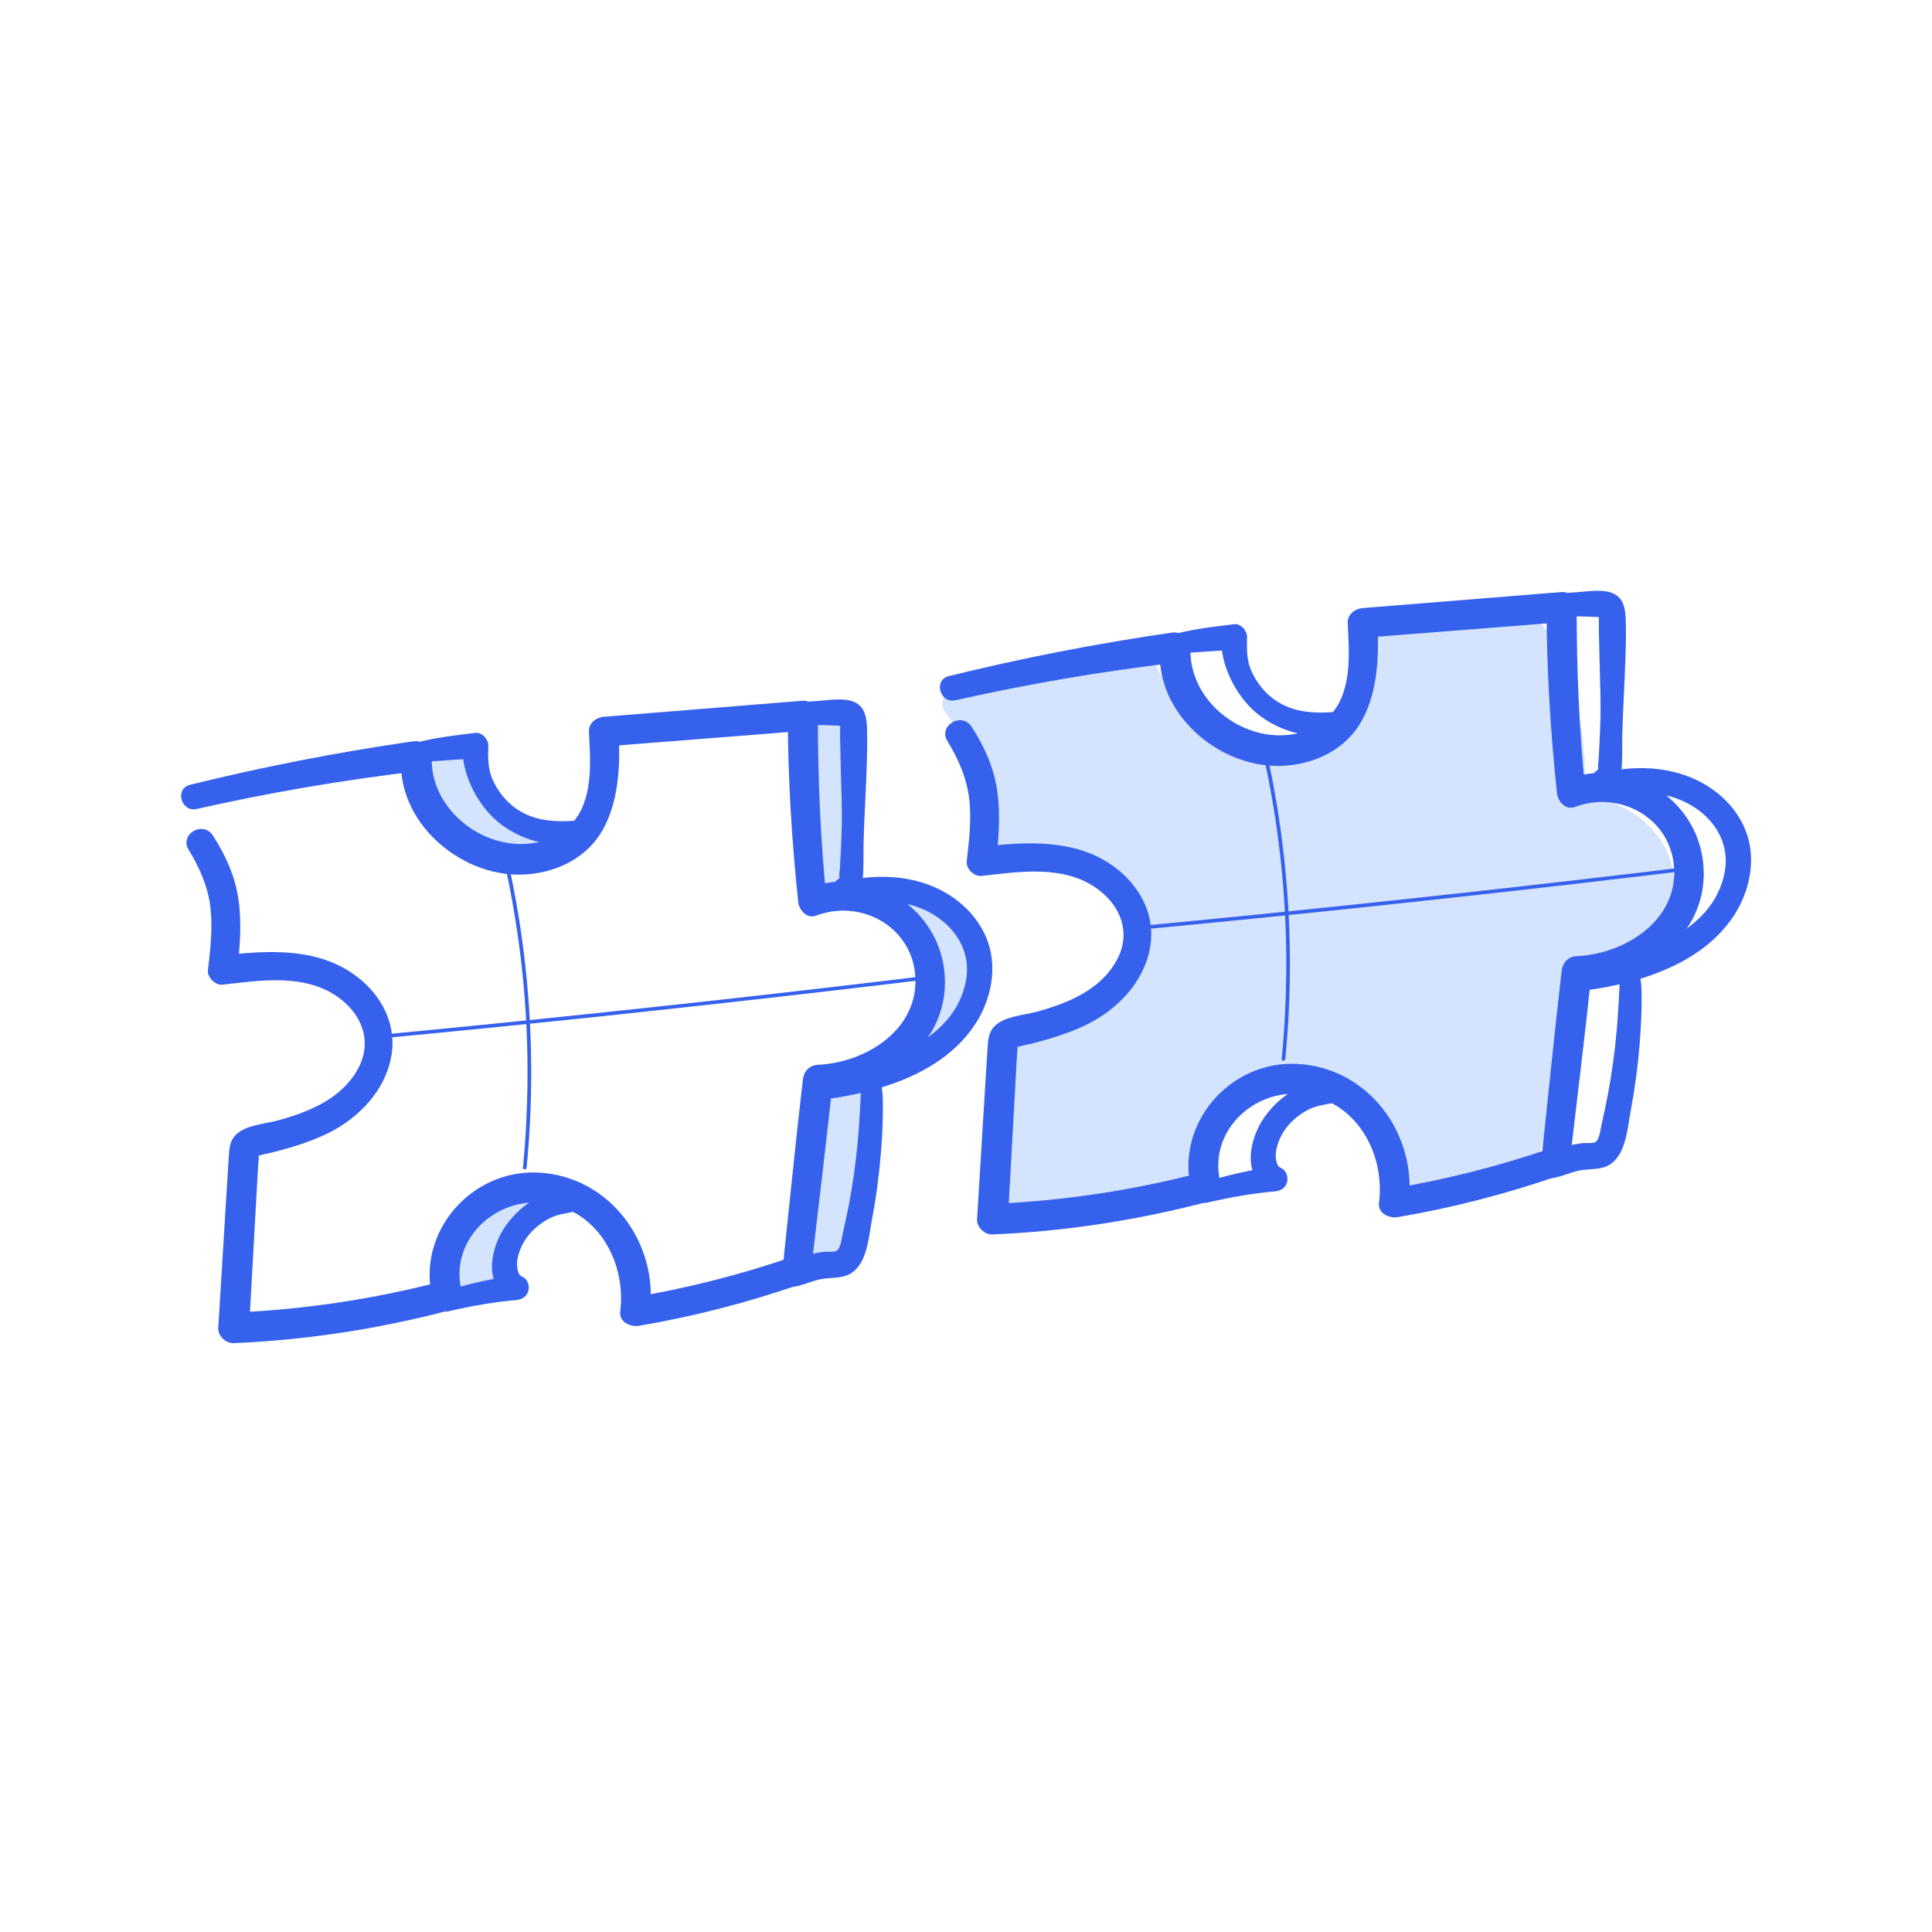 <svg width="43" height="43" viewBox="0 0 43 43" fill="none" xmlns="http://www.w3.org/2000/svg">
<path d="M9.613 16.905C9.488 17.084 9.585 17.331 9.699 17.518C9.998 18.011 10.415 18.473 10.97 18.628C11.357 18.735 11.77 18.683 12.167 18.632C11.565 18.6 10.978 18.346 10.538 17.933C10.48 17.877 10.421 17.819 10.383 17.748C10.267 17.544 10.312 17.292 10.305 17.058C10.305 16.987 10.295 16.91 10.245 16.856C10.174 16.781 10.052 16.787 9.955 16.817C9.858 16.847 9.759 16.901 9.656 16.895" fill="#D4E4FF"/>
<path d="M9.435 16.802C9.22 17.101 9.383 17.467 9.553 17.74C9.721 18.006 9.921 18.264 10.164 18.466C10.406 18.669 10.714 18.843 11.041 18.905C11.441 18.98 11.832 18.929 12.23 18.864C12.346 18.845 12.417 18.707 12.402 18.6C12.382 18.473 12.288 18.404 12.165 18.391C11.879 18.359 11.585 18.282 11.327 18.155C11.082 18.034 10.804 17.866 10.639 17.645C10.559 17.54 10.574 17.391 10.576 17.269C10.581 17.105 10.596 16.927 10.521 16.779C10.439 16.619 10.284 16.531 10.11 16.521C9.944 16.51 9.813 16.602 9.656 16.615C9.295 16.643 9.286 17.176 9.656 17.183C9.751 17.183 9.837 17.166 9.925 17.133C9.944 17.127 10.093 17.08 10.093 17.08C10.091 17.086 10.028 17.026 10.026 17.028C10.032 17.024 10.028 17.075 10.03 17.084C10.03 17.161 10.03 17.239 10.028 17.314C10.028 17.486 10.043 17.658 10.112 17.817C10.177 17.963 10.288 18.081 10.409 18.185C10.897 18.604 11.52 18.864 12.167 18.875V18.395C11.862 18.425 11.544 18.466 11.239 18.43C10.985 18.4 10.746 18.292 10.544 18.14C10.359 18 10.196 17.819 10.06 17.632C9.983 17.527 9.908 17.415 9.848 17.299C9.807 17.217 9.744 17.105 9.792 17.015C9.916 16.776 9.587 16.594 9.435 16.807V16.802ZM17.944 16.093C17.964 16.671 17.981 17.25 18 17.828C18.02 18.462 18.043 19.109 18.267 19.703C18.381 19.789 18.557 19.709 18.624 19.582C18.691 19.455 18.678 19.303 18.663 19.161C18.568 18.148 18.529 17.131 18.546 16.114C18.413 16.097 18.276 16.108 18.149 16.149" fill="#D4E4FF"/>
<path d="M17.76 16.093C17.721 16.463 17.736 16.832 17.743 17.204C17.749 17.576 17.753 17.929 17.771 18.29C17.788 18.619 17.816 18.948 17.883 19.27C17.943 19.567 18.003 19.999 18.386 19.997C18.708 19.997 18.91 19.707 18.932 19.41C18.957 19.075 18.887 18.72 18.867 18.385C18.822 17.63 18.803 16.871 18.833 16.116C18.837 16.007 18.742 15.863 18.626 15.845C18.439 15.818 18.257 15.803 18.076 15.873C17.732 16.009 17.861 16.488 18.229 16.428C18.338 16.409 18.439 16.392 18.551 16.396L18.272 16.116C18.276 16.731 18.282 17.346 18.317 17.961C18.334 18.269 18.355 18.574 18.383 18.881C18.396 19.017 18.413 19.152 18.42 19.288C18.422 19.348 18.405 19.404 18.405 19.462C18.405 19.505 18.364 19.464 18.401 19.485L18.519 19.638C18.098 18.494 18.334 17.228 18.132 16.046C18.093 15.82 17.784 15.901 17.762 16.095L17.76 16.093ZM19.62 20.051C20.114 20.219 20.617 20.505 20.817 20.986C20.923 21.238 20.933 21.519 20.944 21.792C20.955 22.063 20.963 22.343 20.88 22.601C20.803 22.839 20.654 23.047 20.454 23.196C21.241 22.956 21.813 22.139 21.765 21.317C21.761 21.238 21.75 21.156 21.724 21.081C21.688 20.98 21.621 20.892 21.55 20.81C21.146 20.343 20.546 20.051 19.929 20.017" fill="#D4E4FF"/>
<path d="M19.509 20.161C19.717 20.337 19.988 20.423 20.201 20.593C20.414 20.763 20.581 20.98 20.642 21.259C20.706 21.558 20.706 21.896 20.689 22.201C20.672 22.506 20.562 22.786 20.319 22.971C20.216 23.05 20.156 23.169 20.212 23.295C20.261 23.409 20.392 23.487 20.519 23.446C21.398 23.169 22 22.347 22.017 21.429C22.022 21.178 21.974 20.943 21.822 20.739C21.674 20.537 21.495 20.369 21.293 20.221C20.893 19.926 20.416 19.765 19.923 19.726C19.554 19.698 19.552 20.285 19.923 20.305C20.295 20.324 20.648 20.447 20.958 20.649C21.106 20.745 21.241 20.861 21.36 20.995C21.489 21.141 21.514 21.285 21.508 21.476C21.489 22.124 20.988 22.749 20.381 22.945L20.635 23.381C20.942 23.143 21.127 22.792 21.179 22.41C21.231 22.027 21.216 21.569 21.132 21.18C21.056 20.834 20.861 20.528 20.584 20.307C20.328 20.103 19.951 19.883 19.614 19.896C19.491 19.901 19.397 20.068 19.504 20.161H19.509ZM18.941 24.14C18.799 24.233 18.554 24.136 18.472 24.284C18.453 24.321 18.448 24.364 18.446 24.407C18.373 25.557 18.335 26.707 18.328 27.86C18.483 27.778 18.698 27.808 18.812 27.673C18.87 27.604 18.883 27.507 18.891 27.417C19.001 26.346 19.042 25.267 19.012 24.192" fill="#D4E4FF"/>
<path d="M18.827 23.942C18.737 23.985 18.595 23.947 18.496 23.975C18.35 24.013 18.236 24.13 18.197 24.273C18.148 24.452 18.159 24.665 18.146 24.848C18.131 25.056 18.12 25.265 18.109 25.471C18.068 26.267 18.049 27.062 18.036 27.86C18.032 28.103 18.283 28.199 18.479 28.113C18.597 28.062 18.735 28.073 18.853 28.01C18.993 27.937 19.098 27.806 19.139 27.653C19.184 27.486 19.173 27.296 19.186 27.122C19.201 26.927 19.216 26.733 19.227 26.538C19.272 25.755 19.287 24.972 19.27 24.19C19.262 23.861 18.752 23.861 18.758 24.19C18.776 24.875 18.771 25.561 18.726 26.245C18.705 26.587 18.685 26.933 18.638 27.271C18.629 27.329 18.621 27.393 18.606 27.449C18.584 27.488 18.591 27.492 18.623 27.46C18.593 27.471 18.563 27.481 18.533 27.488C18.41 27.522 18.298 27.546 18.182 27.602C18.331 27.686 18.477 27.772 18.625 27.855C18.623 27.157 18.636 26.458 18.662 25.761C18.675 25.419 18.69 25.076 18.703 24.734C18.705 24.66 18.733 24.547 18.713 24.478C18.737 24.396 18.722 24.383 18.666 24.437C18.679 24.43 18.694 24.428 18.709 24.428C18.814 24.45 18.971 24.387 19.059 24.338C19.32 24.19 19.092 23.813 18.827 23.94V23.942ZM11.777 26.66C11.511 26.621 11.246 26.735 11.001 26.849C10.829 26.929 10.653 27.011 10.505 27.127C10.191 27.374 10.012 27.78 10.042 28.176C10.049 28.251 10.062 28.331 10.109 28.391C10.15 28.442 10.219 28.481 10.234 28.546C10.535 28.511 10.834 28.457 11.128 28.387C11.027 27.851 11.128 27.279 11.408 26.811C11.463 26.716 11.55 26.613 11.659 26.621" fill="#D4E4FF"/>
<path d="M11.838 26.434C11.664 26.408 11.498 26.385 11.322 26.421C11.158 26.456 10.999 26.518 10.847 26.585C10.571 26.703 10.3 26.841 10.105 27.077C9.909 27.314 9.784 27.578 9.743 27.875C9.722 28.027 9.718 28.178 9.75 28.331C9.765 28.408 9.797 28.481 9.842 28.546C9.868 28.582 9.894 28.614 9.926 28.644C9.939 28.655 9.952 28.668 9.965 28.679C9.999 28.718 9.993 28.7 9.941 28.625C10.004 28.793 10.137 28.862 10.311 28.836C10.61 28.791 10.909 28.735 11.197 28.649C11.341 28.606 11.423 28.459 11.386 28.313C11.326 28.062 11.345 27.756 11.408 27.501C11.438 27.369 11.482 27.241 11.539 27.118C11.571 27.051 11.608 26.985 11.646 26.92C11.674 26.875 11.638 26.92 11.674 26.884C11.711 26.847 11.681 26.877 11.655 26.879C11.795 26.866 11.913 26.77 11.913 26.621C11.913 26.473 11.795 26.374 11.655 26.363C11.427 26.346 11.264 26.527 11.158 26.707C11.059 26.877 10.982 27.062 10.926 27.249C10.814 27.623 10.806 28.002 10.853 28.386L11.053 28.124C10.769 28.174 10.513 28.219 10.232 28.242L10.522 28.464C10.496 28.383 10.453 28.309 10.395 28.247C10.382 28.232 10.367 28.212 10.35 28.201C10.335 28.186 10.337 28.189 10.358 28.212C10.367 28.24 10.369 28.242 10.363 28.221C10.363 28.197 10.348 28.159 10.354 28.206C10.35 28.178 10.35 28.148 10.35 28.12V28.032C10.35 28.025 10.356 27.946 10.352 27.986C10.348 28.027 10.358 27.95 10.361 27.941L10.38 27.858C10.386 27.83 10.397 27.802 10.406 27.774C10.41 27.761 10.444 27.686 10.419 27.741C10.44 27.698 10.462 27.655 10.487 27.612C10.502 27.587 10.52 27.563 10.535 27.539C10.586 27.464 10.496 27.578 10.556 27.511C10.642 27.415 10.685 27.378 10.769 27.322C10.872 27.253 10.982 27.198 11.092 27.142C11.193 27.092 11.309 27.028 11.403 26.989C11.517 26.942 11.648 26.884 11.775 26.894C12.035 26.918 12.098 26.475 11.838 26.436V26.434ZM25.176 14.816C23.869 14.994 22.577 15.276 21.315 15.654C22.018 16.598 22.396 17.778 22.379 18.954C23.039 18.892 23.716 18.849 24.353 19.03C24.989 19.21 25.589 19.657 25.776 20.294C25.989 21.016 25.617 21.812 25.049 22.306C24.482 22.801 23.749 23.057 23.033 23.293C22.917 23.332 22.792 23.373 22.712 23.465C22.598 23.594 22.598 23.785 22.603 23.96L22.693 26.847C23.779 26.795 24.858 26.647 25.918 26.404C26.034 26.378 26.159 26.344 26.232 26.252C26.307 26.157 26.311 26.026 26.318 25.905C26.361 25.196 26.703 24.471 27.322 24.121C27.765 23.871 28.292 23.835 28.799 23.824C29.16 23.816 29.528 23.82 29.874 23.923C30.65 24.157 31.205 24.893 31.385 25.684C31.437 25.914 31.493 26.189 31.712 26.273C31.826 26.318 31.955 26.292 32.073 26.267C32.533 26.166 32.989 26.047 33.441 25.907C33.6 25.858 33.768 25.802 33.875 25.673C33.97 25.559 34.004 25.409 34.036 25.265L34.643 22.422C34.701 22.156 34.763 21.876 34.941 21.67C35.262 21.298 35.832 21.285 36.257 21.038C36.911 20.659 37.104 19.718 36.752 19.051C36.399 18.385 35.608 18.017 34.853 18.051C35.04 16.761 34.782 15.409 34.133 14.278C34.084 14.194 34.03 14.106 33.948 14.057C33.832 13.986 33.688 13.996 33.553 14.011C32.609 14.11 31.663 14.207 30.719 14.306C30.648 14.312 30.571 14.323 30.517 14.368C30.412 14.459 30.444 14.624 30.47 14.76C30.68 15.815 29.943 16.97 28.896 17.221C28.182 17.393 27.41 17.174 26.812 16.748C26.212 16.323 25.77 15.71 25.43 15.059" fill="#D4E4FF"/>
<path d="M25.178 14.592C23.835 14.745 22.525 14.945 21.227 15.329C21.035 15.385 20.891 15.643 21.024 15.826C21.691 16.742 22.052 17.823 22.046 18.956C22.046 19.124 22.201 19.307 22.381 19.292C23.155 19.221 24.015 19.148 24.718 19.543C25.329 19.885 25.647 20.498 25.426 21.186C25.204 21.874 24.544 22.341 23.888 22.629C23.536 22.784 23.162 22.878 22.805 23.022C22.469 23.158 22.295 23.416 22.269 23.773C22.235 24.256 22.293 24.759 22.308 25.245C22.325 25.781 22.343 26.314 22.358 26.849C22.364 27.023 22.508 27.195 22.693 27.184C23.673 27.135 24.649 27.015 25.608 26.817C25.993 26.737 26.468 26.684 26.606 26.247C26.66 26.077 26.647 25.895 26.675 25.718C26.705 25.527 26.761 25.331 26.84 25.153C26.999 24.805 27.257 24.508 27.61 24.351C28.008 24.172 28.466 24.164 28.896 24.16C29.354 24.153 29.799 24.187 30.19 24.445C30.491 24.643 30.719 24.94 30.876 25.26C31.041 25.598 31.041 26.011 31.256 26.322C31.538 26.729 31.992 26.636 32.409 26.54C32.862 26.434 33.344 26.335 33.772 26.148C34.23 25.948 34.324 25.55 34.419 25.101C34.623 24.151 34.774 23.166 35.04 22.233C35.154 21.835 35.421 21.715 35.791 21.595C36.139 21.481 36.481 21.356 36.748 21.094C37.324 20.522 37.425 19.578 37.057 18.868C36.644 18.073 35.715 17.66 34.849 17.677C34.969 17.834 35.088 17.991 35.208 18.148C35.367 17.032 35.245 15.891 34.817 14.846C34.636 14.405 34.419 13.756 33.894 13.644C33.634 13.588 33.338 13.659 33.077 13.685L32.08 13.788L31.188 13.878C30.919 13.906 30.555 13.88 30.323 14.042C29.891 14.34 30.162 14.876 30.119 15.299C30.031 16.164 29.291 16.89 28.416 16.901C27.165 16.916 26.29 15.878 25.75 14.867C25.522 14.439 24.873 14.82 25.101 15.248C25.587 16.162 26.27 17.006 27.247 17.415C28.171 17.802 29.218 17.72 29.988 17.052C30.693 16.441 30.949 15.555 30.826 14.656C30.816 14.573 30.839 14.497 30.762 14.611C30.672 14.745 30.773 14.671 30.869 14.661C31.026 14.644 31.183 14.626 31.342 14.611C31.656 14.577 31.972 14.545 32.286 14.51C32.566 14.48 32.845 14.452 33.127 14.422C33.279 14.407 33.434 14.386 33.587 14.375C33.727 14.364 33.733 14.347 33.806 14.463C34.464 15.508 34.632 16.847 34.475 18.049C34.449 18.245 34.666 18.428 34.847 18.421C35.494 18.4 36.234 18.692 36.485 19.337C36.705 19.898 36.481 20.573 35.918 20.812C35.608 20.943 35.268 20.999 34.98 21.182C34.675 21.375 34.488 21.666 34.383 22.007C34.254 22.424 34.189 22.867 34.099 23.293C34.002 23.751 33.905 24.207 33.806 24.665C33.763 24.863 33.731 25.065 33.679 25.26C33.615 25.503 33.473 25.538 33.249 25.604C32.837 25.729 32.366 25.912 31.934 25.944C31.835 25.95 31.837 25.968 31.785 25.873C31.753 25.813 31.742 25.727 31.727 25.66C31.684 25.482 31.635 25.31 31.566 25.142C31.428 24.807 31.237 24.499 30.988 24.237C30.426 23.643 29.689 23.471 28.896 23.482C28.124 23.493 27.32 23.579 26.737 24.138C26.449 24.415 26.247 24.774 26.12 25.151C26.055 25.344 26.017 25.544 25.993 25.744C25.985 25.811 26.006 25.983 25.965 26.03C25.931 26.071 25.823 26.075 25.776 26.086C24.763 26.32 23.729 26.453 22.691 26.507L23.026 26.843C22.996 25.858 22.923 24.865 22.934 23.88C22.934 23.659 23.009 23.65 23.205 23.583C23.4 23.517 23.607 23.448 23.805 23.373C24.196 23.222 24.583 23.05 24.931 22.811C25.572 22.371 26.071 21.709 26.157 20.917C26.24 20.154 25.834 19.479 25.215 19.06C24.383 18.494 23.331 18.531 22.375 18.617L22.71 18.952C22.721 17.709 22.338 16.484 21.603 15.482L21.401 15.979C22.654 15.602 23.94 15.241 25.232 15.028C25.477 14.988 25.423 14.562 25.172 14.59L25.178 14.592Z" fill="#D4E4FF"/>
<path d="M4.381 18.004C5.996 17.641 7.627 17.361 9.272 17.168L8.932 16.828C8.81 18.271 10.212 19.496 11.598 19.466C12.349 19.449 13.08 19.107 13.439 18.425C13.783 17.774 13.802 17.002 13.772 16.284L13.441 16.615C14.918 16.501 16.393 16.383 17.87 16.267L17.535 15.931C17.535 17.318 17.621 18.692 17.765 20.07C17.784 20.255 17.956 20.459 18.169 20.378C19.139 20.01 20.254 20.597 20.366 21.663C20.493 22.882 19.298 23.65 18.205 23.699C18.008 23.708 17.889 23.848 17.868 24.037C17.704 25.45 17.565 26.864 17.414 28.277L17.649 27.969C16.475 28.373 15.273 28.679 14.047 28.881C14.185 28.986 14.322 29.092 14.462 29.197C14.66 27.664 13.576 26.189 12.001 26.099C10.485 26.011 9.251 27.436 9.631 28.924C9.709 28.786 9.788 28.649 9.866 28.511C8.337 28.913 6.78 29.145 5.202 29.214L5.544 29.556C5.598 28.578 5.654 27.599 5.707 26.621L5.748 25.888C5.75 25.843 5.766 25.776 5.757 25.731C5.733 25.611 5.778 25.718 5.738 25.731C5.849 25.688 5.981 25.671 6.097 25.641C6.509 25.533 6.92 25.409 7.305 25.22C7.991 24.88 8.586 24.263 8.713 23.484C8.836 22.73 8.432 22.052 7.814 21.644C6.974 21.085 5.91 21.156 4.955 21.266L5.28 21.59C5.34 21.068 5.383 20.545 5.308 20.021C5.232 19.496 5.019 19.032 4.738 18.595C4.521 18.258 3.987 18.565 4.198 18.911C4.437 19.305 4.626 19.726 4.682 20.186C4.738 20.651 4.682 21.128 4.628 21.59C4.609 21.752 4.794 21.934 4.953 21.915C5.729 21.829 6.613 21.687 7.333 22.074C7.948 22.405 8.328 23.063 7.993 23.738C7.645 24.435 6.899 24.742 6.189 24.936C5.877 25.022 5.389 25.037 5.191 25.327C5.101 25.46 5.101 25.624 5.09 25.779C5.075 26.006 5.062 26.232 5.047 26.46C4.983 27.49 4.921 28.52 4.858 29.552C4.847 29.73 5.024 29.902 5.2 29.894C6.834 29.825 8.462 29.573 10.042 29.154C10.22 29.107 10.321 28.915 10.276 28.741C9.99 27.63 10.988 26.662 12.076 26.77C13.28 26.89 13.944 28.068 13.804 29.193C13.776 29.425 14.034 29.539 14.219 29.509C15.443 29.3 16.645 28.991 17.816 28.582C17.965 28.53 18.033 28.423 18.051 28.275C18.214 26.862 18.39 25.45 18.539 24.035L18.201 24.372C19.68 24.288 21.211 23.216 21.015 21.586C20.843 20.16 19.347 19.249 17.997 19.763L18.401 20.07C18.259 18.698 18.203 17.312 18.203 15.931C18.203 15.762 18.049 15.581 17.868 15.596C16.391 15.714 14.916 15.833 13.439 15.953C13.267 15.968 13.099 16.093 13.108 16.284C13.134 16.824 13.183 17.43 12.972 17.942C12.738 18.509 12.194 18.785 11.596 18.785C10.554 18.785 9.558 17.899 9.61 16.828C9.62 16.585 9.384 16.471 9.18 16.501C7.516 16.742 5.862 17.064 4.23 17.467C3.882 17.553 4.028 18.084 4.379 18.004H4.381Z" fill="#3661ED"/>
<path d="M9.114 16.968C9.602 16.961 10.09 16.897 10.581 16.888L10.293 16.6C10.271 17.211 10.611 17.895 11.073 18.284C11.55 18.686 12.307 18.931 12.913 18.692C13.124 18.61 13.122 18.245 12.855 18.264C12.329 18.303 11.823 18.279 11.393 17.925C11.205 17.766 11.056 17.566 10.959 17.34C10.858 17.105 10.86 16.852 10.869 16.6C10.873 16.458 10.731 16.293 10.581 16.312C10.075 16.374 9.549 16.428 9.065 16.589C8.865 16.656 8.891 16.972 9.116 16.968H9.114ZM17.463 16.11C17.648 16.157 17.845 16.136 18.035 16.136C18.245 16.136 18.456 16.14 18.667 16.151C18.725 16.153 18.813 16.192 18.738 16.116C18.671 16.048 18.699 16.108 18.699 16.166C18.699 16.269 18.697 16.372 18.699 16.476C18.703 16.695 18.71 16.914 18.714 17.133C18.723 17.546 18.742 17.959 18.735 18.372C18.731 18.591 18.718 18.81 18.71 19.03C18.705 19.133 18.699 19.236 18.692 19.339C18.69 19.384 18.673 19.451 18.682 19.494C18.697 19.556 18.63 19.569 18.729 19.526C18.609 19.576 18.525 19.672 18.542 19.812C18.557 19.93 18.669 20.049 18.798 20.038C19.041 20.019 19.168 19.847 19.196 19.614C19.228 19.348 19.215 19.068 19.219 18.797C19.232 18.217 19.273 17.637 19.29 17.056C19.299 16.772 19.307 16.488 19.297 16.205C19.288 15.975 19.254 15.736 19.021 15.628C18.804 15.527 18.488 15.579 18.256 15.596C17.983 15.618 17.663 15.624 17.413 15.749C17.259 15.826 17.302 16.069 17.461 16.11H17.463Z" fill="#3661ED"/>
<path d="M18.445 20.145C19.189 20.055 19.978 19.935 20.673 20.298C21.227 20.588 21.606 21.132 21.507 21.777C21.277 23.265 19.393 23.788 18.134 23.921C17.77 23.96 17.766 24.534 18.134 24.495C19.428 24.357 20.978 23.936 21.722 22.768C22.055 22.244 22.199 21.558 21.986 20.96C21.786 20.399 21.326 19.971 20.785 19.739C20.041 19.417 19.144 19.466 18.389 19.731C18.181 19.804 18.194 20.178 18.445 20.145Z" fill="#3661ED"/>
<path d="M19.212 24.041C19.149 24.259 19.156 24.493 19.14 24.716C19.125 24.938 19.115 25.159 19.093 25.381C19.05 25.854 18.986 26.323 18.898 26.789C18.857 27.006 18.809 27.223 18.76 27.438C18.736 27.539 18.715 27.789 18.616 27.84C18.551 27.873 18.399 27.853 18.323 27.862C18.22 27.875 18.121 27.894 18.02 27.92C17.816 27.974 17.56 28.047 17.416 28.208C17.272 28.369 17.363 28.662 17.599 28.647C17.835 28.632 18.055 28.507 18.289 28.466C18.502 28.43 18.747 28.46 18.938 28.341C19.304 28.116 19.336 27.52 19.407 27.144C19.502 26.643 19.568 26.138 19.609 25.628C19.629 25.366 19.646 25.103 19.648 24.839C19.65 24.575 19.665 24.289 19.586 24.039C19.53 23.856 19.263 23.85 19.209 24.039L19.212 24.041ZM9.997 29.182C10.491 29.068 10.988 28.978 11.493 28.935C11.616 28.924 11.725 28.855 11.76 28.73C11.79 28.619 11.742 28.47 11.633 28.419C11.564 28.387 11.551 28.365 11.527 28.288C11.506 28.215 11.502 28.128 11.512 28.053C11.54 27.858 11.633 27.658 11.757 27.501C11.893 27.331 12.065 27.198 12.258 27.103C12.452 27.008 12.682 27.004 12.89 26.933C13.11 26.86 13.101 26.572 12.89 26.497C12.598 26.389 12.215 26.527 11.953 26.662C11.671 26.808 11.433 27.03 11.25 27.29C10.91 27.776 10.734 28.649 11.418 28.926V28.393C10.893 28.468 10.377 28.584 9.874 28.75C9.599 28.84 9.711 29.249 9.994 29.184L9.997 29.182ZM8.326 23.125C9.943 22.973 11.557 22.811 13.172 22.642C14.787 22.472 16.401 22.293 18.014 22.108C18.917 22.003 19.822 21.898 20.725 21.788C20.766 21.784 20.785 21.717 20.736 21.709C20.643 21.694 20.551 21.681 20.459 21.666C20.407 21.657 20.385 21.736 20.437 21.743C20.529 21.758 20.622 21.771 20.714 21.786L20.725 21.706C19.113 21.902 17.5 22.089 15.885 22.268C14.271 22.446 12.656 22.616 11.041 22.779C10.136 22.87 9.231 22.958 8.324 23.044C8.272 23.048 8.272 23.13 8.324 23.125H8.326Z" fill="#3661ED"/>
<path d="M11.273 19.404C11.63 21.089 11.785 22.814 11.731 24.536C11.716 25.022 11.686 25.506 11.639 25.989C11.635 26.041 11.714 26.041 11.721 25.989C11.888 24.267 11.85 22.528 11.607 20.816C11.538 20.335 11.454 19.857 11.353 19.382C11.342 19.331 11.265 19.352 11.276 19.404H11.273ZM21.269 15.585C22.883 15.222 24.515 14.943 26.16 14.749L25.82 14.409C25.698 15.852 27.1 17.078 28.486 17.047C29.237 17.03 29.968 16.688 30.327 16.007C30.671 15.355 30.69 14.584 30.66 13.865L30.329 14.197C31.806 14.082 33.281 13.964 34.758 13.848L34.422 13.513C34.422 14.899 34.508 16.273 34.653 17.651C34.672 17.836 34.844 18.041 35.057 17.959C36.026 17.591 37.142 18.178 37.254 19.245C37.381 20.464 36.185 21.231 35.093 21.281C34.895 21.289 34.777 21.429 34.756 21.618C34.592 23.031 34.453 24.445 34.302 25.858L34.536 25.551C33.362 25.955 32.161 26.26 30.935 26.462L31.35 26.778C31.548 25.245 30.464 23.77 28.888 23.68C27.373 23.592 26.139 25.017 26.519 26.505L26.753 26.092C25.225 26.494 23.668 26.727 22.09 26.796L22.432 27.137C22.486 26.159 22.542 25.181 22.595 24.203C22.608 23.957 22.621 23.715 22.636 23.469C22.638 23.424 22.653 23.358 22.645 23.312C22.621 23.192 22.666 23.3 22.625 23.312C22.737 23.27 22.868 23.252 22.985 23.222C23.397 23.115 23.808 22.99 24.193 22.801C24.879 22.461 25.474 21.844 25.601 21.066C25.724 20.311 25.319 19.634 24.702 19.225C23.862 18.666 22.797 18.737 21.843 18.847L22.168 19.172C22.228 18.649 22.271 18.127 22.195 17.602C22.12 17.078 21.907 16.613 21.626 16.177C21.409 15.839 20.875 16.146 21.086 16.493C21.325 16.886 21.514 17.308 21.57 17.768C21.626 18.232 21.57 18.709 21.516 19.172C21.497 19.333 21.682 19.516 21.841 19.496C22.617 19.41 23.5 19.268 24.221 19.655C24.836 19.986 25.216 20.644 24.881 21.319C24.532 22.016 23.786 22.323 23.077 22.517C22.765 22.603 22.277 22.618 22.079 22.908C21.989 23.042 21.989 23.205 21.978 23.36C21.963 23.588 21.95 23.813 21.935 24.041C21.871 25.071 21.808 26.101 21.746 27.133C21.735 27.311 21.912 27.483 22.088 27.475C23.722 27.406 25.349 27.154 26.93 26.735C27.108 26.688 27.209 26.497 27.164 26.323C26.878 25.211 27.876 24.243 28.964 24.351C30.168 24.471 30.832 25.649 30.692 26.774C30.664 27.006 30.922 27.12 31.107 27.09C32.331 26.881 33.532 26.572 34.704 26.163C34.852 26.112 34.921 26.004 34.938 25.856C35.102 24.443 35.278 23.031 35.426 21.616L35.089 21.954C36.568 21.87 38.099 20.797 37.903 19.167C37.731 17.742 36.235 16.83 34.885 17.344L35.289 17.651C35.147 16.28 35.091 14.893 35.091 13.513C35.091 13.343 34.936 13.162 34.756 13.177C33.279 13.296 31.804 13.414 30.327 13.534C30.155 13.549 29.987 13.674 29.996 13.865C30.021 14.405 30.071 15.011 29.86 15.523C29.626 16.091 29.082 16.366 28.484 16.366C27.441 16.366 26.446 15.48 26.498 14.409C26.508 14.166 26.272 14.052 26.068 14.082C24.404 14.323 22.75 14.646 21.118 15.048C20.77 15.134 20.916 15.665 21.267 15.585H21.269Z" fill="#3661ED"/>
<path d="M26.001 14.549C26.489 14.543 26.977 14.478 27.467 14.47L27.179 14.181C27.158 14.792 27.497 15.476 27.96 15.865C28.437 16.267 29.194 16.512 29.8 16.273C30.011 16.192 30.009 15.826 29.742 15.845C29.215 15.884 28.71 15.861 28.28 15.506C28.091 15.349 27.945 15.147 27.846 14.921C27.747 14.695 27.747 14.433 27.755 14.181C27.76 14.04 27.618 13.874 27.467 13.893C26.962 13.956 26.435 14.009 25.952 14.171C25.752 14.237 25.777 14.553 26.003 14.549H26.001ZM34.349 13.691C34.534 13.739 34.732 13.717 34.921 13.717C35.132 13.717 35.343 13.721 35.553 13.732C35.611 13.734 35.7 13.773 35.624 13.698C35.558 13.629 35.586 13.689 35.586 13.747C35.586 13.85 35.584 13.954 35.586 14.057C35.59 14.276 35.596 14.495 35.601 14.715C35.609 15.127 35.629 15.54 35.622 15.953C35.618 16.172 35.605 16.392 35.596 16.611C35.592 16.714 35.586 16.817 35.579 16.921C35.577 16.966 35.56 17.032 35.569 17.075C35.584 17.138 35.517 17.151 35.616 17.108C35.495 17.157 35.412 17.254 35.429 17.393C35.444 17.512 35.556 17.63 35.685 17.619C35.928 17.6 36.054 17.428 36.082 17.196C36.115 16.929 36.102 16.65 36.106 16.379C36.119 15.798 36.16 15.218 36.177 14.637C36.186 14.353 36.194 14.07 36.183 13.786C36.175 13.556 36.14 13.317 35.908 13.21C35.691 13.108 35.375 13.16 35.143 13.177C34.87 13.199 34.549 13.205 34.3 13.33C34.145 13.407 34.188 13.65 34.347 13.691H34.349Z" fill="#3661ED"/>
<path d="M35.332 17.727C36.076 17.636 36.865 17.516 37.559 17.879C38.114 18.17 38.492 18.714 38.394 19.359C38.163 20.846 36.28 21.369 35.02 21.502C34.657 21.541 34.653 22.115 35.02 22.076C36.315 21.939 37.865 21.517 38.609 20.35C38.942 19.825 39.086 19.139 38.873 18.542C38.673 17.98 38.213 17.553 37.671 17.32C36.927 16.998 36.031 17.047 35.276 17.312C35.068 17.385 35.08 17.759 35.332 17.727Z" fill="#3661ED"/>
<path d="M36.098 21.622C36.036 21.84 36.042 22.074 36.027 22.298C36.012 22.521 36.001 22.741 35.98 22.962C35.937 23.435 35.872 23.904 35.784 24.37C35.743 24.587 35.696 24.805 35.647 25.02C35.623 25.12 35.602 25.37 35.503 25.422C35.438 25.454 35.285 25.434 35.21 25.443C35.107 25.456 35.008 25.475 34.907 25.501C34.703 25.555 34.447 25.628 34.303 25.789C34.159 25.95 34.249 26.243 34.486 26.228C34.722 26.213 34.941 26.088 35.176 26.047C35.389 26.011 35.634 26.041 35.825 25.922C36.191 25.697 36.223 25.101 36.294 24.725C36.388 24.224 36.455 23.719 36.496 23.209C36.515 22.947 36.532 22.685 36.535 22.42C36.537 22.156 36.552 21.87 36.472 21.62C36.416 21.438 36.15 21.431 36.096 21.62L36.098 21.622ZM26.883 26.763C27.378 26.649 27.874 26.559 28.38 26.516C28.502 26.505 28.612 26.436 28.646 26.312C28.676 26.2 28.629 26.052 28.519 26C28.451 25.968 28.438 25.946 28.414 25.869C28.393 25.796 28.388 25.71 28.399 25.634C28.427 25.439 28.519 25.239 28.644 25.082C28.78 24.912 28.952 24.779 29.145 24.684C29.339 24.59 29.569 24.585 29.777 24.514C29.997 24.441 29.988 24.153 29.777 24.078C29.485 23.97 29.102 24.108 28.84 24.243C28.558 24.39 28.32 24.611 28.137 24.871C27.797 25.357 27.621 26.23 28.304 26.507V25.974C27.78 26.049 27.264 26.165 26.761 26.331C26.485 26.421 26.597 26.83 26.881 26.765L26.883 26.763ZM25.213 20.707C26.829 20.554 28.444 20.393 30.059 20.223C31.674 20.053 33.288 19.875 34.901 19.69C35.804 19.584 36.709 19.479 37.612 19.369C37.653 19.365 37.672 19.298 37.623 19.29C37.53 19.275 37.438 19.262 37.345 19.247C37.294 19.238 37.272 19.318 37.324 19.324C37.416 19.339 37.509 19.352 37.601 19.367L37.612 19.288C35.999 19.483 34.387 19.67 32.772 19.849C31.157 20.027 29.543 20.197 27.928 20.36C27.023 20.451 26.118 20.539 25.211 20.625C25.159 20.629 25.159 20.711 25.211 20.707H25.213Z" fill="#3661ED"/>
<path d="M28.16 16.985C28.517 18.671 28.672 20.395 28.618 22.117C28.603 22.603 28.573 23.087 28.526 23.57C28.521 23.622 28.601 23.622 28.607 23.57C28.775 21.848 28.736 20.109 28.493 18.398C28.425 17.916 28.341 17.439 28.24 16.963C28.229 16.912 28.152 16.933 28.162 16.985H28.16Z" fill="#3661ED"/>
</svg>
